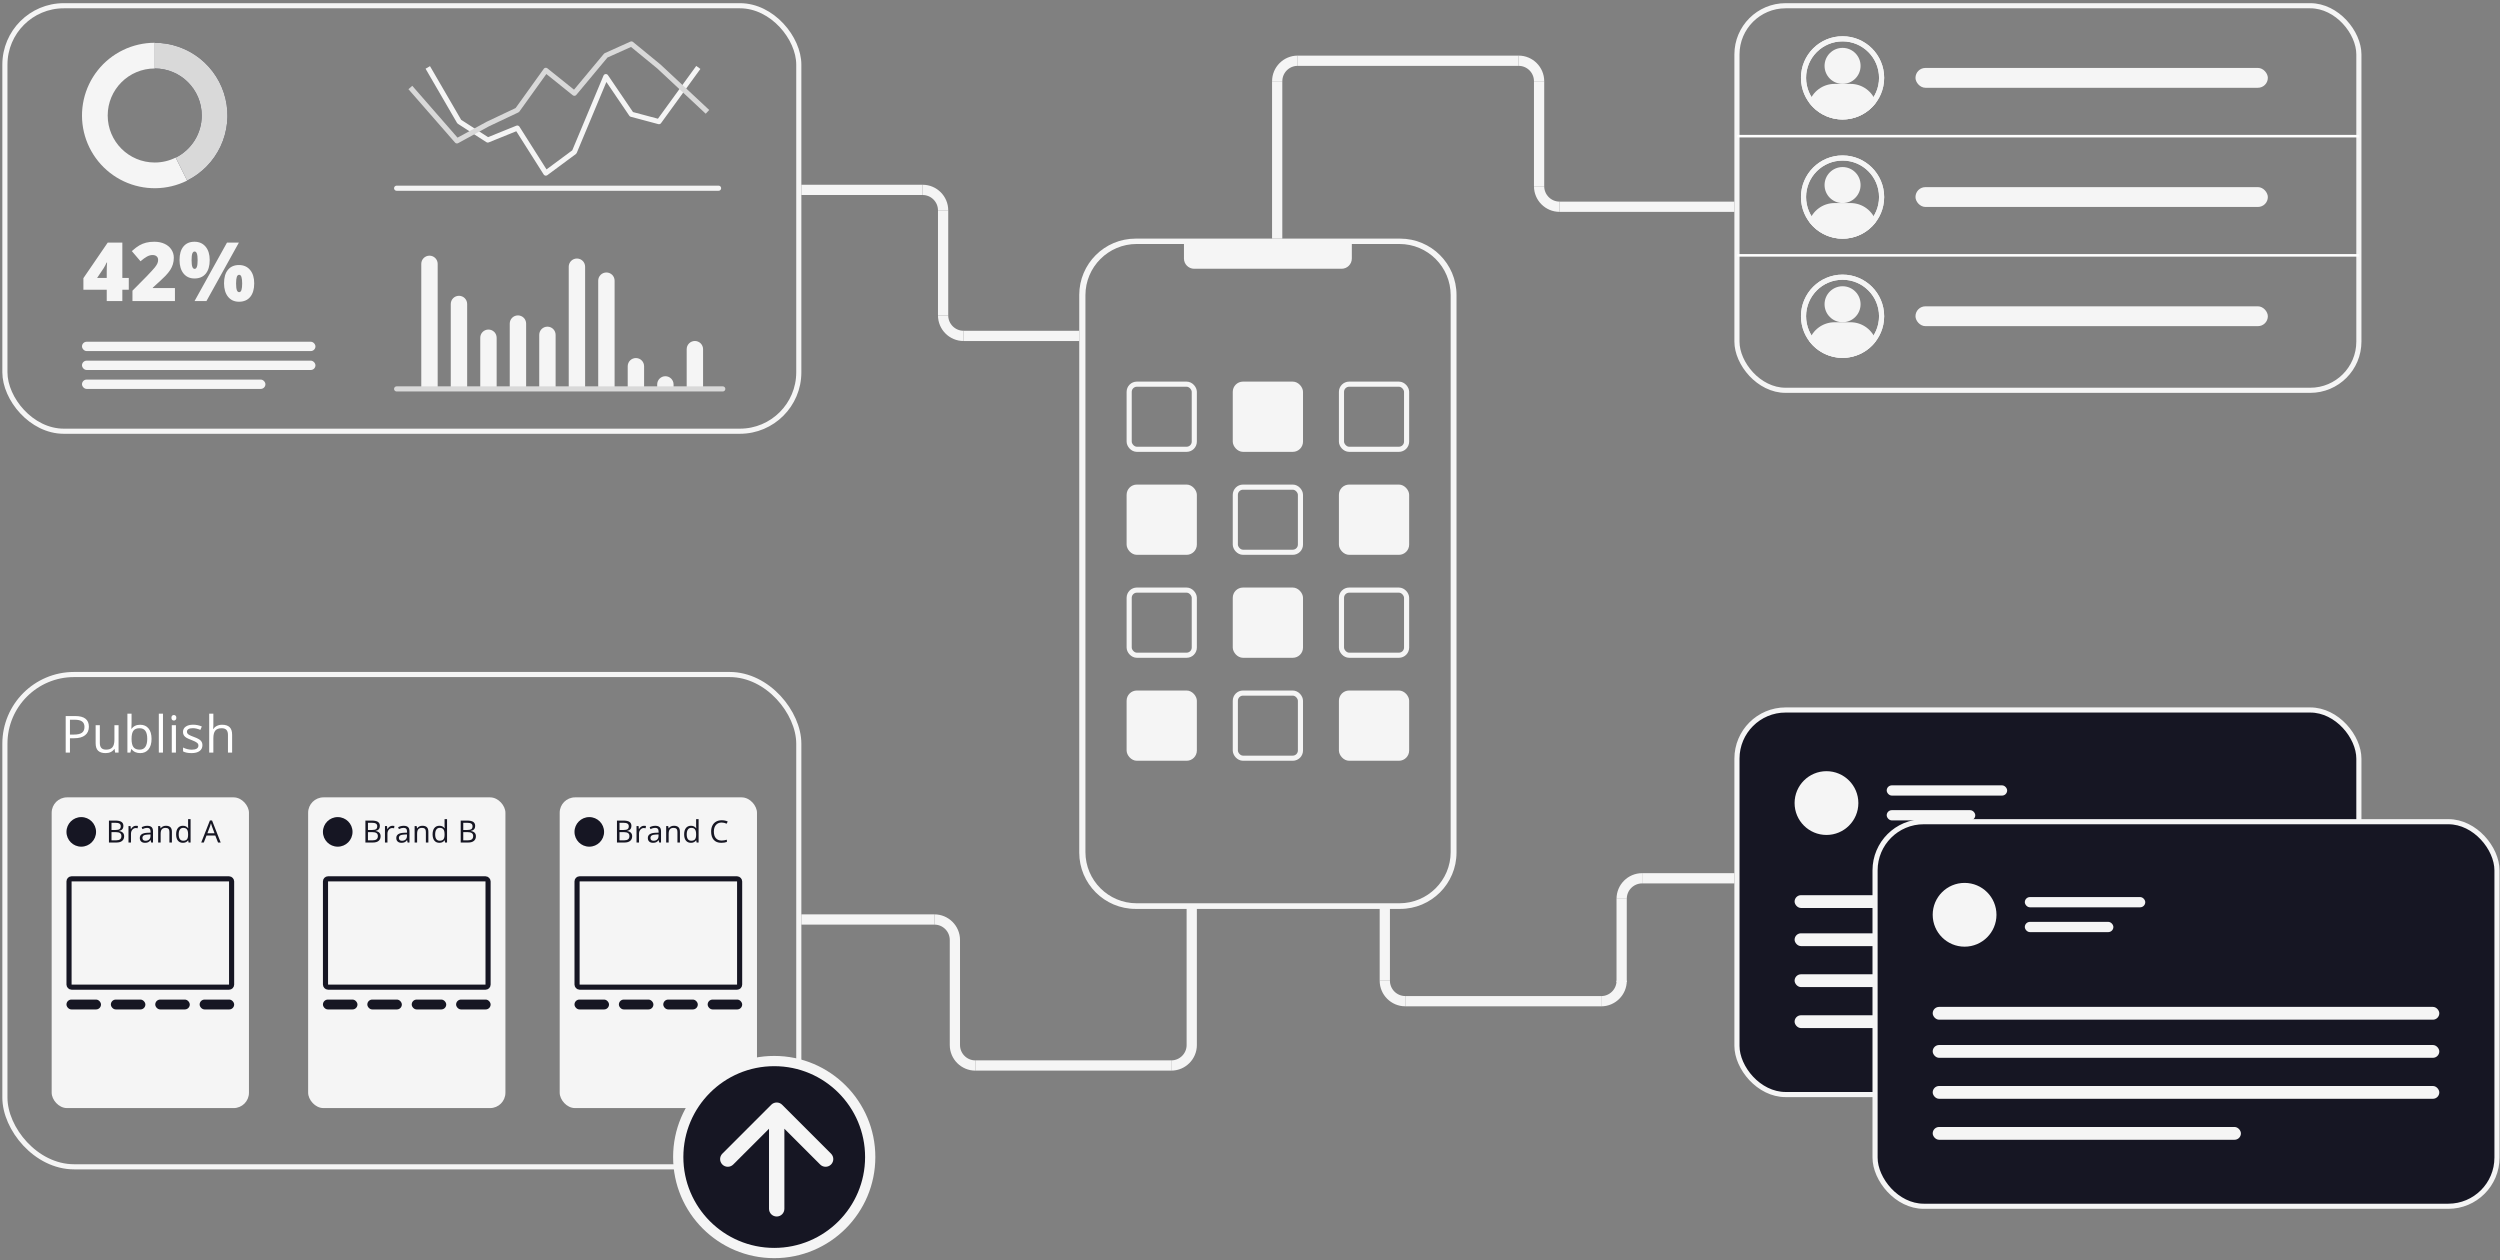 <svg width="488" height="246" viewBox="0 0 488 246" fill="none" xmlns="http://www.w3.org/2000/svg">
<rect x="0" y="0" width="488" height="246" fill="#808080" stroke="none"/>
<path d="M17.35 141.852C17.35 142.574 17.102 143.131 16.607 143.521C16.116 143.909 15.411 144.103 14.493 144.103H13.653V146.91H12.823V139.771H14.674C16.458 139.771 17.35 140.465 17.35 141.852ZM13.653 143.39H14.4C15.136 143.39 15.668 143.271 15.997 143.033C16.326 142.796 16.49 142.415 16.49 141.891C16.49 141.419 16.336 141.067 16.026 140.836C15.717 140.605 15.235 140.489 14.581 140.489H13.653V143.39ZM19.488 141.559V145.03C19.488 145.466 19.588 145.792 19.786 146.007C19.985 146.222 20.296 146.329 20.719 146.329C21.279 146.329 21.687 146.176 21.944 145.87C22.205 145.564 22.335 145.064 22.335 144.371V141.559H23.145V146.91H22.477L22.359 146.192H22.315C22.149 146.456 21.918 146.658 21.622 146.798C21.329 146.938 20.994 147.008 20.616 147.008C19.965 147.008 19.477 146.853 19.151 146.544C18.829 146.235 18.668 145.74 18.668 145.06V141.559H19.488ZM27.359 141.471C28.062 141.471 28.608 141.712 28.995 142.193C29.386 142.672 29.581 143.351 29.581 144.229C29.581 145.108 29.384 145.792 28.99 146.28C28.6 146.765 28.056 147.008 27.359 147.008C27.011 147.008 26.692 146.944 26.402 146.817C26.116 146.687 25.875 146.489 25.68 146.222H25.621L25.45 146.91H24.869V139.312H25.68V141.158C25.68 141.572 25.667 141.943 25.641 142.271H25.68C26.057 141.738 26.617 141.471 27.359 141.471ZM27.242 142.149C26.689 142.149 26.29 142.309 26.046 142.628C25.802 142.944 25.68 143.478 25.68 144.229C25.68 144.981 25.805 145.52 26.056 145.846C26.306 146.168 26.708 146.329 27.262 146.329C27.76 146.329 28.131 146.148 28.375 145.787C28.619 145.423 28.741 144.9 28.741 144.22C28.741 143.523 28.619 143.004 28.375 142.662C28.131 142.32 27.753 142.149 27.242 142.149ZM31.812 146.91H31.002V139.312H31.812V146.91ZM34.342 146.91H33.531V141.559H34.342V146.91ZM33.463 140.108C33.463 139.923 33.508 139.788 33.6 139.703C33.691 139.615 33.805 139.571 33.941 139.571C34.072 139.571 34.184 139.615 34.278 139.703C34.373 139.791 34.42 139.926 34.42 140.108C34.42 140.291 34.373 140.427 34.278 140.519C34.184 140.606 34.072 140.65 33.941 140.65C33.805 140.65 33.691 140.606 33.6 140.519C33.508 140.427 33.463 140.291 33.463 140.108ZM39.513 145.45C39.513 145.948 39.327 146.332 38.956 146.603C38.585 146.873 38.064 147.008 37.394 147.008C36.684 147.008 36.13 146.896 35.733 146.671V145.919C35.991 146.049 36.266 146.152 36.559 146.227C36.855 146.301 37.14 146.339 37.413 146.339C37.836 146.339 38.162 146.272 38.39 146.139C38.617 146.002 38.731 145.795 38.731 145.519C38.731 145.31 38.64 145.133 38.458 144.986C38.279 144.837 37.927 144.661 37.403 144.459C36.905 144.273 36.55 144.112 36.339 143.976C36.13 143.836 35.974 143.678 35.87 143.502C35.769 143.326 35.719 143.116 35.719 142.872C35.719 142.436 35.896 142.092 36.251 141.842C36.606 141.588 37.092 141.461 37.711 141.461C38.287 141.461 38.85 141.578 39.4 141.812L39.112 142.472C38.575 142.25 38.089 142.14 37.652 142.14C37.268 142.14 36.978 142.2 36.783 142.32C36.588 142.441 36.49 142.607 36.49 142.818C36.49 142.962 36.526 143.084 36.598 143.185C36.672 143.285 36.791 143.382 36.954 143.473C37.117 143.564 37.429 143.696 37.892 143.868C38.526 144.099 38.954 144.332 39.176 144.566C39.4 144.801 39.513 145.095 39.513 145.45ZM44.498 146.91V143.448C44.498 143.012 44.399 142.687 44.2 142.472C44.002 142.257 43.691 142.149 43.268 142.149C42.704 142.149 42.293 142.302 42.032 142.608C41.775 142.914 41.647 143.416 41.647 144.112V146.91H40.836V139.312H41.647V141.612C41.647 141.889 41.633 142.118 41.607 142.301H41.656C41.816 142.044 42.042 141.842 42.335 141.695C42.631 141.546 42.968 141.471 43.346 141.471C44 141.471 44.49 141.627 44.815 141.939C45.144 142.249 45.309 142.742 45.309 143.419V146.91H44.498Z" fill="white"/>
<rect x="339.053" y="138.588" width="121.4" height="75.068" rx="9.5" fill="#161623" stroke="#F5F5F5"/>
<rect x="350.305" y="174.738" width="98.888" height="2.5" rx="1.25" fill="#F5F5F5"/>
<rect x="368.285" y="153.301" width="23.512" height="2" rx="1" fill="#F5F5F5"/>
<rect x="368.285" y="158.143" width="17.288" height="2" rx="1" fill="#F5F5F5"/>
<rect x="350.305" y="182.18" width="98.888" height="2.5" rx="1.25" fill="#F5F5F5"/>
<rect x="350.305" y="190.18" width="98.888" height="2.5" rx="1.25" fill="#F5F5F5"/>
<rect x="350.305" y="198.18" width="60.163" height="2.5" rx="1.25" fill="#F5F5F5"/>
<circle cx="356.528" cy="156.759" r="6.224" fill="#F5F5F5"/>
<rect x="366.012" y="160.395" width="121.4" height="75.068" rx="9.5" fill="#161623" stroke="#F5F5F5"/>
<rect x="377.264" y="196.545" width="98.888" height="2.5" rx="1.25" fill="#F5F5F5"/>
<rect x="395.244" y="175.107" width="23.512" height="2" rx="1" fill="#F5F5F5"/>
<rect x="395.244" y="179.949" width="17.288" height="2" rx="1" fill="#F5F5F5"/>
<rect x="377.264" y="203.986" width="98.888" height="2.5" rx="1.25" fill="#F5F5F5"/>
<rect x="377.264" y="211.986" width="98.888" height="2.5" rx="1.25" fill="#F5F5F5"/>
<rect x="377.264" y="219.986" width="60.163" height="2.5" rx="1.25" fill="#F5F5F5"/>
<circle cx="383.487" cy="178.566" r="6.224" fill="#F5F5F5"/>
<rect x="0.957" y="131.666" width="154.968" height="96.094" rx="13.5" stroke="#F5F5F5"/>
<rect x="10.086" y="155.645" width="38.511" height="60.654" rx="3" fill="#F5F5F5"/>
<rect x="13.475" y="171.549" width="31.734" height="21.144" rx="0.5" stroke="#161623"/>
<rect x="12.975" y="195.117" width="6.739" height="1.926" rx="0.963" fill="#161623"/>
<rect x="21.639" y="195.117" width="6.739" height="1.926" rx="0.963" fill="#161623"/>
<rect x="30.305" y="195.117" width="6.739" height="1.926" rx="0.963" fill="#161623"/>
<rect x="38.969" y="195.117" width="6.739" height="1.926" rx="0.963" fill="#161623"/>
<circle cx="15.863" cy="162.384" r="2.888" fill="#161623"/>
<path d="M21.265 160.176H22.475C23.043 160.176 23.454 160.261 23.708 160.431C23.962 160.601 24.089 160.869 24.089 161.236C24.089 161.49 24.018 161.7 23.875 161.866C23.734 162.03 23.528 162.137 23.257 162.186V162.215C23.907 162.326 24.232 162.668 24.232 163.24C24.232 163.623 24.102 163.922 23.843 164.137C23.585 164.352 23.224 164.459 22.759 164.459H21.265V160.176ZM21.763 162.01H22.583C22.935 162.01 23.188 161.955 23.342 161.846C23.496 161.734 23.573 161.548 23.573 161.286C23.573 161.046 23.487 160.873 23.315 160.768C23.144 160.66 22.87 160.606 22.495 160.606H21.763V162.01ZM21.763 162.432V164.034H22.656C23.002 164.034 23.262 163.968 23.436 163.835C23.611 163.7 23.699 163.49 23.699 163.205C23.699 162.939 23.609 162.744 23.43 162.619C23.252 162.494 22.98 162.432 22.615 162.432H21.763ZM26.547 161.189C26.689 161.189 26.817 161.201 26.931 161.225L26.863 161.676C26.73 161.646 26.613 161.632 26.512 161.632C26.252 161.632 26.029 161.737 25.844 161.948C25.66 162.159 25.568 162.422 25.568 162.736V164.459H25.082V161.248H25.483L25.539 161.843H25.562C25.682 161.634 25.825 161.473 25.993 161.359C26.161 161.246 26.346 161.189 26.547 161.189ZM29.506 164.459L29.409 164.002H29.386C29.226 164.203 29.065 164.34 28.905 164.412C28.747 164.482 28.549 164.518 28.311 164.518C27.992 164.518 27.742 164.436 27.561 164.271C27.381 164.107 27.291 163.874 27.291 163.571C27.291 162.923 27.81 162.583 28.847 162.552L29.392 162.534V162.335C29.392 162.083 29.337 161.897 29.227 161.778C29.12 161.657 28.947 161.597 28.709 161.597C28.441 161.597 28.139 161.679 27.801 161.843L27.651 161.471C27.81 161.385 27.982 161.317 28.17 161.269C28.359 161.22 28.549 161.195 28.738 161.195C29.121 161.195 29.404 161.28 29.588 161.45C29.773 161.62 29.866 161.893 29.866 162.268V164.459H29.506ZM28.407 164.116C28.71 164.116 28.947 164.033 29.119 163.867C29.293 163.701 29.38 163.469 29.38 163.17V162.88L28.894 162.9C28.507 162.914 28.227 162.975 28.056 163.082C27.886 163.188 27.801 163.353 27.801 163.577C27.801 163.753 27.854 163.887 27.959 163.979C28.066 164.07 28.216 164.116 28.407 164.116ZM33.068 164.459V162.382C33.068 162.12 33.009 161.925 32.89 161.796C32.77 161.667 32.584 161.603 32.33 161.603C31.994 161.603 31.748 161.693 31.592 161.875C31.436 162.057 31.357 162.356 31.357 162.774V164.459H30.871V161.248H31.267L31.346 161.688H31.369C31.469 161.529 31.608 161.407 31.788 161.321C31.968 161.233 32.168 161.189 32.389 161.189C32.775 161.189 33.066 161.283 33.262 161.471C33.457 161.656 33.555 161.954 33.555 162.364V164.459H33.068ZM36.742 164.028H36.716C36.491 164.354 36.155 164.518 35.708 164.518C35.288 164.518 34.961 164.374 34.727 164.087C34.494 163.8 34.378 163.392 34.378 162.862C34.378 162.333 34.495 161.922 34.73 161.629C34.964 161.336 35.29 161.189 35.708 161.189C36.144 161.189 36.477 161.348 36.71 161.664H36.748L36.727 161.433L36.716 161.207V159.9H37.202V164.459H36.807L36.742 164.028ZM35.77 164.11C36.102 164.11 36.342 164.021 36.49 163.841C36.641 163.659 36.716 163.367 36.716 162.965V162.862C36.716 162.407 36.64 162.083 36.487 161.89C36.337 161.694 36.096 161.597 35.764 161.597C35.478 161.597 35.26 161.708 35.107 161.931C34.957 162.151 34.882 162.464 34.882 162.868C34.882 163.278 34.957 163.588 35.107 163.797C35.258 164.006 35.478 164.11 35.77 164.11ZM42.56 164.459L42.027 163.097H40.31L39.783 164.459H39.279L40.973 160.158H41.392L43.076 164.459H42.56ZM41.872 162.648L41.374 161.321C41.31 161.153 41.243 160.947 41.175 160.703C41.132 160.891 41.07 161.097 40.99 161.321L40.486 162.648H41.872Z" fill="#161623"/>
<rect x="60.148" y="155.645" width="38.511" height="60.654" rx="3" fill="#F5F5F5"/>
<rect x="63.537" y="171.549" width="31.734" height="21.144" rx="0.5" stroke="#161623"/>
<rect x="63.037" y="195.117" width="6.739" height="1.926" rx="0.963" fill="#161623"/>
<rect x="71.701" y="195.117" width="6.739" height="1.926" rx="0.963" fill="#161623"/>
<rect x="80.367" y="195.117" width="6.739" height="1.926" rx="0.963" fill="#161623"/>
<rect x="89.031" y="195.117" width="6.739" height="1.926" rx="0.963" fill="#161623"/>
<circle cx="65.925" cy="162.384" r="2.888" fill="#161623"/>
<path d="M71.327 160.176H72.537C73.106 160.176 73.517 160.261 73.77 160.431C74.024 160.601 74.151 160.869 74.151 161.236C74.151 161.49 74.08 161.7 73.938 161.866C73.797 162.03 73.591 162.137 73.319 162.186V162.215C73.97 162.326 74.295 162.668 74.295 163.24C74.295 163.623 74.165 163.922 73.905 164.137C73.647 164.352 73.286 164.459 72.821 164.459H71.327V160.176ZM71.825 162.01H72.645C72.997 162.01 73.25 161.955 73.404 161.846C73.559 161.734 73.636 161.548 73.636 161.286C73.636 161.046 73.55 160.873 73.378 160.768C73.206 160.66 72.933 160.606 72.558 160.606H71.825V162.01ZM71.825 162.432V164.034H72.719C73.064 164.034 73.324 163.968 73.498 163.835C73.674 163.7 73.762 163.49 73.762 163.205C73.762 162.939 73.672 162.744 73.492 162.619C73.314 162.494 73.043 162.432 72.678 162.432H71.825ZM76.609 161.189C76.752 161.189 76.88 161.201 76.993 161.225L76.926 161.676C76.793 161.646 76.676 161.632 76.574 161.632C76.314 161.632 76.092 161.737 75.906 161.948C75.723 162.159 75.631 162.422 75.631 162.736V164.459H75.144V161.248H75.546L75.602 161.843H75.625C75.744 161.634 75.888 161.473 76.056 161.359C76.224 161.246 76.408 161.189 76.609 161.189ZM79.568 164.459L79.472 164.002H79.448C79.288 164.203 79.128 164.34 78.968 164.412C78.81 164.482 78.611 164.518 78.373 164.518C78.055 164.518 77.805 164.436 77.623 164.271C77.443 164.107 77.353 163.874 77.353 163.571C77.353 162.923 77.872 162.583 78.909 162.552L79.454 162.534V162.335C79.454 162.083 79.399 161.897 79.29 161.778C79.183 161.657 79.01 161.597 78.772 161.597C78.504 161.597 78.201 161.679 77.863 161.843L77.714 161.471C77.872 161.385 78.045 161.317 78.232 161.269C78.422 161.22 78.611 161.195 78.801 161.195C79.184 161.195 79.467 161.28 79.65 161.45C79.836 161.62 79.929 161.893 79.929 162.268V164.459H79.568ZM78.47 164.116C78.772 164.116 79.01 164.033 79.182 163.867C79.356 163.701 79.442 163.469 79.442 163.17V162.88L78.956 162.9C78.569 162.914 78.29 162.975 78.118 163.082C77.948 163.188 77.863 163.353 77.863 163.577C77.863 163.753 77.916 163.887 78.022 163.979C78.129 164.07 78.278 164.116 78.47 164.116ZM83.131 164.459V162.382C83.131 162.12 83.071 161.925 82.952 161.796C82.833 161.667 82.647 161.603 82.393 161.603C82.057 161.603 81.811 161.693 81.654 161.875C81.498 162.057 81.42 162.356 81.42 162.774V164.459H80.934V161.248H81.329L81.408 161.688H81.432C81.531 161.529 81.671 161.407 81.851 161.321C82.03 161.233 82.231 161.189 82.451 161.189C82.838 161.189 83.129 161.283 83.324 161.471C83.519 161.656 83.617 161.954 83.617 162.364V164.459H83.131ZM86.805 164.028H86.778C86.554 164.354 86.218 164.518 85.77 164.518C85.351 164.518 85.023 164.374 84.789 164.087C84.557 163.8 84.44 163.392 84.44 162.862C84.44 162.333 84.558 161.922 84.792 161.629C85.026 161.336 85.353 161.189 85.77 161.189C86.206 161.189 86.54 161.348 86.772 161.664H86.811L86.79 161.433L86.778 161.207V159.9H87.265V164.459H86.869L86.805 164.028ZM85.832 164.11C86.164 164.11 86.404 164.021 86.553 163.841C86.703 163.659 86.778 163.367 86.778 162.965V162.862C86.778 162.407 86.702 162.083 86.55 161.89C86.399 161.694 86.158 161.597 85.826 161.597C85.541 161.597 85.322 161.708 85.17 161.931C85.019 162.151 84.944 162.464 84.944 162.868C84.944 163.278 85.019 163.588 85.17 163.797C85.32 164.006 85.541 164.11 85.832 164.11ZM89.931 160.176H91.141C91.709 160.176 92.12 160.261 92.374 160.431C92.628 160.601 92.755 160.869 92.755 161.236C92.755 161.49 92.684 161.7 92.541 161.866C92.4 162.03 92.194 162.137 91.923 162.186V162.215C92.573 162.326 92.898 162.668 92.898 163.24C92.898 163.623 92.769 163.922 92.509 164.137C92.251 164.352 91.89 164.459 91.425 164.459H89.931V160.176ZM90.429 162.01H91.249C91.601 162.01 91.853 161.955 92.008 161.846C92.162 161.734 92.239 161.548 92.239 161.286C92.239 161.046 92.153 160.873 91.981 160.768C91.81 160.66 91.536 160.606 91.161 160.606H90.429V162.01ZM90.429 162.432V164.034H91.322C91.668 164.034 91.928 163.968 92.102 163.835C92.277 163.7 92.365 163.49 92.365 163.205C92.365 162.939 92.275 162.744 92.096 162.619C91.918 162.494 91.647 162.432 91.281 162.432H90.429Z" fill="#161623"/>
<rect x="109.252" y="155.645" width="38.511" height="60.654" rx="3" fill="#F5F5F5"/>
<rect x="112.641" y="171.549" width="31.734" height="21.144" rx="0.5" stroke="#161623"/>
<rect x="112.141" y="195.117" width="6.739" height="1.926" rx="0.963" fill="#161623"/>
<rect x="120.805" y="195.117" width="6.739" height="1.926" rx="0.963" fill="#161623"/>
<rect x="129.471" y="195.117" width="6.739" height="1.926" rx="0.963" fill="#161623"/>
<rect x="138.135" y="195.117" width="6.739" height="1.926" rx="0.963" fill="#161623"/>
<circle cx="115.029" cy="162.384" r="2.888" fill="#161623"/>
<path d="M120.431 160.176H121.641C122.209 160.176 122.62 160.261 122.874 160.431C123.128 160.601 123.255 160.869 123.255 161.236C123.255 161.49 123.184 161.7 123.041 161.866C122.9 162.03 122.694 162.137 122.423 162.186V162.215C123.073 162.326 123.398 162.668 123.398 163.24C123.398 163.623 123.269 163.922 123.009 164.137C122.751 164.352 122.39 164.459 121.925 164.459H120.431V160.176ZM120.929 162.01H121.749C122.101 162.01 122.354 161.955 122.508 161.846C122.662 161.734 122.739 161.548 122.739 161.286C122.739 161.046 122.653 160.873 122.481 160.768C122.31 160.66 122.036 160.606 121.661 160.606H120.929V162.01ZM120.929 162.432V164.034H121.822C122.168 164.034 122.428 163.968 122.602 163.835C122.777 163.7 122.865 163.49 122.865 163.205C122.865 162.939 122.775 162.744 122.596 162.619C122.418 162.494 122.146 162.432 121.781 162.432H120.929ZM125.713 161.189C125.855 161.189 125.983 161.201 126.097 161.225L126.029 161.676C125.896 161.646 125.779 161.632 125.678 161.632C125.418 161.632 125.195 161.737 125.01 161.948C124.826 162.159 124.734 162.422 124.734 162.736V164.459H124.248V161.248H124.649L124.705 161.843H124.729C124.848 161.634 124.991 161.473 125.159 161.359C125.327 161.246 125.512 161.189 125.713 161.189ZM128.672 164.459L128.575 164.002H128.552C128.392 164.203 128.231 164.34 128.071 164.412C127.913 164.482 127.715 164.518 127.477 164.518C127.158 164.518 126.908 164.436 126.727 164.271C126.547 164.107 126.457 163.874 126.457 163.571C126.457 162.923 126.976 162.583 128.013 162.552L128.558 162.534V162.335C128.558 162.083 128.503 161.897 128.394 161.778C128.286 161.657 128.113 161.597 127.875 161.597C127.607 161.597 127.305 161.679 126.967 161.843L126.817 161.471C126.976 161.385 127.148 161.317 127.336 161.269C127.525 161.22 127.715 161.195 127.904 161.195C128.287 161.195 128.57 161.28 128.754 161.45C128.939 161.62 129.032 161.893 129.032 162.268V164.459H128.672ZM127.573 164.116C127.876 164.116 128.113 164.033 128.285 163.867C128.459 163.701 128.546 163.469 128.546 163.17V162.88L128.06 162.9C127.673 162.914 127.394 162.975 127.222 163.082C127.052 163.188 126.967 163.353 126.967 163.577C126.967 163.753 127.02 163.887 127.125 163.979C127.232 164.07 127.382 164.116 127.573 164.116ZM132.234 164.459V162.382C132.234 162.12 132.175 161.925 132.056 161.796C131.937 161.667 131.75 161.603 131.496 161.603C131.16 161.603 130.914 161.693 130.758 161.875C130.602 162.057 130.523 162.356 130.523 162.774V164.459H130.037V161.248H130.433L130.512 161.688H130.535C130.635 161.529 130.774 161.407 130.954 161.321C131.134 161.233 131.334 161.189 131.555 161.189C131.941 161.189 132.232 161.283 132.428 161.471C132.623 161.656 132.721 161.954 132.721 162.364V164.459H132.234ZM135.908 164.028H135.882C135.657 164.354 135.321 164.518 134.874 164.518C134.454 164.518 134.127 164.374 133.893 164.087C133.66 163.8 133.544 163.392 133.544 162.862C133.544 162.333 133.661 161.922 133.896 161.629C134.13 161.336 134.456 161.189 134.874 161.189C135.31 161.189 135.644 161.348 135.876 161.664H135.914L135.894 161.433L135.882 161.207V159.9H136.368V164.459H135.973L135.908 164.028ZM134.936 164.11C135.268 164.11 135.508 164.021 135.656 163.841C135.807 163.659 135.882 163.367 135.882 162.965V162.862C135.882 162.407 135.806 162.083 135.653 161.89C135.503 161.694 135.262 161.597 134.93 161.597C134.645 161.597 134.426 161.708 134.273 161.931C134.123 162.151 134.048 162.464 134.048 162.868C134.048 163.278 134.123 163.588 134.273 163.797C134.424 164.006 134.645 164.11 134.936 164.11ZM140.868 160.56C140.397 160.56 140.025 160.717 139.752 161.031C139.48 161.344 139.345 161.772 139.345 162.317C139.345 162.878 139.476 163.312 139.737 163.618C140.001 163.923 140.376 164.075 140.862 164.075C141.161 164.075 141.502 164.021 141.885 163.914V164.351C141.588 164.462 141.222 164.518 140.786 164.518C140.155 164.518 139.668 164.326 139.324 163.943C138.982 163.561 138.812 163.017 138.812 162.312C138.812 161.87 138.894 161.483 139.058 161.151C139.224 160.819 139.462 160.563 139.772 160.384C140.085 160.204 140.452 160.114 140.874 160.114C141.323 160.114 141.716 160.196 142.052 160.36L141.841 160.788C141.517 160.636 141.192 160.56 140.868 160.56Z" fill="#161623"/>
<circle cx="151.129" cy="225.854" r="18.737" fill="#161623" stroke="#F5F5F5" stroke-width="2"/>
<path d="M150.111 235.963C150.111 236.791 150.783 237.463 151.611 237.463C152.44 237.463 153.111 236.791 153.111 235.963L150.111 235.963ZM152.672 215.647C152.086 215.061 151.136 215.061 150.551 215.647L141.005 225.193C140.419 225.779 140.419 226.728 141.005 227.314C141.591 227.9 142.54 227.9 143.126 227.314L151.611 218.829L160.097 227.314C160.682 227.9 161.632 227.9 162.218 227.314C162.804 226.728 162.804 225.779 162.218 225.193L152.672 215.647ZM153.111 235.963L153.111 216.708L150.111 216.708L150.111 235.963L153.111 235.963Z" fill="#F5F5F5"/>
<rect x="339.053" y="1.119" width="121.4" height="75.068" rx="9.5" stroke="#F5F5F5"/>
<circle cx="359.668" cy="15.197" r="7.621" stroke="#F5F5F5"/>
<circle cx="359.668" cy="15.197" r="7.621" stroke="#F5F5F5"/>
<path fill-rule="evenodd" clip-rule="evenodd" d="M353.129 20.013C353.803 17.903 355.78 16.375 358.113 16.375H361.228C363.561 16.375 365.537 17.902 366.212 20.011C364.733 22.017 362.353 23.319 359.669 23.319C356.987 23.319 354.608 22.018 353.129 20.013Z" fill="#F5F5F5"/>
<circle cx="359.669" cy="12.859" r="3.515" fill="#F5F5F5"/>
<rect x="373.902" y="13.262" width="68.781" height="3.871" rx="1.936" fill="#F5F5F5"/>
<circle cx="359.668" cy="38.463" r="7.621" stroke="#F5F5F5"/>
<circle cx="359.668" cy="38.463" r="7.621" stroke="#F5F5F5"/>
<path fill-rule="evenodd" clip-rule="evenodd" d="M353.129 43.275C353.803 41.165 355.78 39.637 358.113 39.637H361.228C363.561 39.637 365.537 41.164 366.212 43.273C364.733 45.279 362.353 46.581 359.669 46.581C356.987 46.581 354.608 45.28 353.129 43.275Z" fill="#F5F5F5"/>
<circle cx="359.669" cy="36.124" r="3.515" fill="#F5F5F5"/>
<rect x="373.902" y="36.527" width="68.781" height="3.871" rx="1.936" fill="#F5F5F5"/>
<circle cx="359.668" cy="61.728" r="7.621" stroke="#F5F5F5"/>
<circle cx="359.668" cy="61.728" r="7.621" stroke="#F5F5F5"/>
<path fill-rule="evenodd" clip-rule="evenodd" d="M353.129 66.542C353.803 64.432 355.78 62.904 358.113 62.904H361.228C363.561 62.904 365.537 64.431 366.212 66.54C364.733 68.547 362.353 69.849 359.669 69.849C356.987 69.849 354.608 68.548 353.129 66.542Z" fill="#F5F5F5"/>
<circle cx="359.669" cy="59.39" r="3.515" fill="#F5F5F5"/>
<rect x="373.902" y="59.793" width="68.781" height="3.871" rx="1.936" fill="#F5F5F5"/>
<line x1="339.123" y1="49.846" x2="460.441" y2="49.846" stroke="white" stroke-width="0.5"/>
<line x1="339.123" y1="26.58" x2="460.441" y2="26.58" stroke="white" stroke-width="0.5"/>
<path fill-rule="evenodd" clip-rule="evenodd" d="M221.668 46.578C215.593 46.578 210.668 51.503 210.668 57.578V166.42C210.668 172.495 215.593 177.42 221.668 177.42H273.311C279.386 177.42 284.311 172.495 284.311 166.42V57.578C284.311 51.503 279.386 46.578 273.311 46.578H221.668ZM221.877 47.627C216.354 47.627 211.877 52.104 211.877 57.627V166.318C211.877 171.841 216.354 176.318 221.877 176.318H273.17C278.693 176.318 283.17 171.841 283.17 166.318V57.627C283.17 52.104 278.693 47.627 273.17 47.627H221.877Z" fill="#F5F5F5"/>
<path d="M231.107 46.656H263.876V50.463C263.876 51.567 262.981 52.463 261.876 52.463H233.107C232.003 52.463 231.107 51.567 231.107 50.463V46.656Z" fill="#F5F5F5"/>
<rect x="220.414" y="74.99" width="12.713" height="12.713" rx="1.5" stroke="#F5F5F5"/>
<rect x="219.914" y="94.59" width="13.713" height="13.713" rx="2" fill="#F5F5F5"/>
<rect x="220.414" y="115.189" width="12.713" height="12.713" rx="1.5" stroke="#F5F5F5"/>
<rect x="219.914" y="134.789" width="13.713" height="13.713" rx="2" fill="#F5F5F5"/>
<rect x="240.635" y="74.49" width="13.713" height="13.713" rx="2" fill="#F5F5F5"/>
<rect x="241.135" y="95.09" width="12.713" height="12.713" rx="1.5" stroke="#F5F5F5"/>
<rect x="240.635" y="114.689" width="13.713" height="13.713" rx="2" fill="#F5F5F5"/>
<rect x="241.135" y="135.289" width="12.713" height="12.713" rx="1.5" stroke="#F5F5F5"/>
<rect x="261.855" y="74.99" width="12.713" height="12.713" rx="1.5" stroke="#F5F5F5"/>
<rect x="261.355" y="94.59" width="13.713" height="13.713" rx="2" fill="#F5F5F5"/>
<rect x="261.855" y="115.189" width="12.713" height="12.713" rx="1.5" stroke="#F5F5F5"/>
<rect x="261.355" y="134.789" width="13.713" height="13.713" rx="2" fill="#F5F5F5"/>
<rect x="0.957" y="1.119" width="154.969" height="83.055" rx="11.5" stroke="#F5F5F5"/>
<path d="M25.139 56.562H23.881V58.773H20.834V56.562H16.279V54.297L21.029 47.352H23.881V54.258H25.139V56.562ZM20.834 54.258V52.93C20.834 52.68 20.842 52.344 20.857 51.922C20.878 51.495 20.894 51.271 20.904 51.25H20.818C20.641 51.651 20.441 52.026 20.217 52.375L18.951 54.258H20.834ZM34.147 58.773H25.857V56.742L28.646 53.922C29.443 53.089 29.964 52.521 30.209 52.219C30.454 51.911 30.623 51.648 30.717 51.43C30.816 51.211 30.865 50.982 30.865 50.742C30.865 50.445 30.769 50.211 30.576 50.039C30.384 49.867 30.113 49.781 29.764 49.781C29.404 49.781 29.04 49.885 28.67 50.094C28.305 50.297 27.891 50.599 27.428 51L25.732 49.016C26.321 48.49 26.816 48.115 27.217 47.891C27.618 47.661 28.053 47.487 28.521 47.367C28.995 47.247 29.527 47.188 30.115 47.188C30.855 47.188 31.514 47.318 32.092 47.578C32.675 47.839 33.126 48.211 33.443 48.695C33.766 49.175 33.928 49.714 33.928 50.312C33.928 50.76 33.87 51.175 33.756 51.555C33.647 51.935 33.475 52.31 33.24 52.68C33.006 53.044 32.693 53.43 32.303 53.836C31.917 54.242 31.092 55.013 29.826 56.148V56.227H34.147V58.773ZM37.397 50.789C37.397 51.388 37.446 51.82 37.545 52.086C37.644 52.352 37.792 52.484 37.99 52.484C38.188 52.484 38.334 52.354 38.428 52.094C38.527 51.833 38.576 51.398 38.576 50.789C38.576 50.19 38.527 49.758 38.428 49.492C38.334 49.227 38.188 49.094 37.99 49.094C37.787 49.094 37.636 49.229 37.537 49.5C37.443 49.771 37.397 50.2 37.397 50.789ZM40.935 50.758C40.935 51.904 40.678 52.792 40.162 53.422C39.647 54.047 38.912 54.359 37.959 54.359C37.063 54.359 36.352 54.036 35.826 53.391C35.305 52.74 35.045 51.862 35.045 50.758C35.045 49.612 35.3 48.732 35.81 48.117C36.321 47.497 37.037 47.188 37.959 47.188C38.87 47.188 39.594 47.508 40.131 48.148C40.667 48.789 40.935 49.659 40.935 50.758ZM46.631 47.352L40.295 58.773H37.975L44.31 47.352H46.631ZM46.084 55.336C46.084 55.935 46.133 56.367 46.232 56.633C46.331 56.898 46.48 57.031 46.678 57.031C46.902 57.031 47.055 56.88 47.139 56.578C47.227 56.271 47.272 55.857 47.272 55.336C47.272 54.815 47.227 54.404 47.139 54.102C47.055 53.794 46.902 53.641 46.678 53.641C46.475 53.641 46.324 53.776 46.225 54.047C46.131 54.318 46.084 54.747 46.084 55.336ZM49.623 55.305C49.623 56.445 49.363 57.331 48.842 57.961C48.326 58.586 47.594 58.898 46.647 58.898C45.751 58.898 45.04 58.575 44.514 57.93C43.993 57.279 43.732 56.404 43.732 55.305C43.732 54.159 43.988 53.279 44.498 52.664C45.008 52.044 45.725 51.734 46.647 51.734C47.558 51.734 48.282 52.055 48.818 52.695C49.355 53.336 49.623 54.206 49.623 55.305Z" fill="#F5F5F5"/>
<rect x="16.006" y="66.709" width="45.57" height="1.821" rx="0.911" fill="#F5F5F5"/>
<rect x="16.006" y="70.402" width="45.57" height="1.821" rx="0.911" fill="#F5F5F5"/>
<rect x="16.006" y="74.096" width="35.804" height="1.821" rx="0.911" fill="#F5F5F5"/>
<path fill-rule="evenodd" clip-rule="evenodd" d="M39.02 11.419C36.511 9.431 33.404 8.35 30.203 8.35L30.203 13.367C35.272 13.367 39.381 17.476 39.381 22.545C39.381 26.146 37.307 29.263 34.288 30.766L36.52 35.258C39.386 33.833 41.687 31.482 43.049 28.585C44.411 25.689 44.754 22.417 44.023 19.301C43.291 16.185 41.528 13.407 39.02 11.419Z" fill="#161623"/>
<path fill-rule="evenodd" clip-rule="evenodd" d="M39.02 11.419C36.511 9.431 33.404 8.35 30.203 8.35L30.203 13.367C35.272 13.367 39.381 17.476 39.381 22.545C39.381 26.146 37.307 29.263 34.288 30.766L36.52 35.258C39.386 33.833 41.687 31.482 43.049 28.585C44.411 25.689 44.754 22.417 44.023 19.301C43.291 16.185 41.528 13.407 39.02 11.419Z" fill="#D9D9D9"/>
<path fill-rule="evenodd" clip-rule="evenodd" d="M24.022 9.765C25.949 8.834 28.061 8.35 30.201 8.35V13.367C30.201 13.367 30.201 13.367 30.201 13.367C25.132 13.367 21.023 17.476 21.023 22.545C21.023 27.614 25.132 31.723 30.201 31.723C31.67 31.723 33.058 31.378 34.289 30.765L36.523 35.255C34.606 36.208 32.499 36.716 30.359 36.739C28.219 36.763 26.101 36.303 24.164 35.393C22.227 34.483 20.521 33.146 19.174 31.484C17.826 29.821 16.872 27.875 16.382 25.792C15.893 23.708 15.881 21.541 16.347 19.452C16.813 17.363 17.746 15.407 19.075 13.73C20.404 12.052 22.095 10.697 24.022 9.765Z" fill="#F5F5F5"/>
<path d="M82.234 51.506C82.234 50.623 82.951 49.906 83.834 49.906V49.906C84.718 49.906 85.434 50.623 85.434 51.506V76.025H82.234V51.506Z" fill="#F5F5F5"/>
<path d="M87.99 59.34C87.99 58.456 88.706 57.74 89.59 57.74V57.74C90.473 57.74 91.189 58.456 91.189 59.34V76.026H87.99V59.34Z" fill="#F5F5F5"/>
<path d="M93.746 65.927C93.746 65.044 94.462 64.328 95.345 64.328V64.328C96.229 64.328 96.945 65.044 96.945 65.927V76.025H93.746V65.927Z" fill="#F5F5F5"/>
<path d="M99.502 63.166C99.502 62.282 100.218 61.566 101.101 61.566V61.566C101.984 61.566 102.7 62.282 102.7 63.166V76.024H99.502V63.166Z" fill="#F5F5F5"/>
<path d="M105.258 65.363C105.258 64.48 105.974 63.764 106.857 63.764V63.764C107.74 63.764 108.456 64.48 108.456 65.363V76.025H105.258V65.363Z" fill="#F5F5F5"/>
<path d="M111.016 52.062C111.016 51.179 111.732 50.463 112.615 50.463V50.463C113.498 50.463 114.214 51.179 114.214 52.062V76.027H111.016V52.062Z" fill="#F5F5F5"/>
<path d="M116.771 54.787C116.771 53.904 117.488 53.188 118.371 53.188V53.188C119.254 53.188 119.97 53.904 119.97 54.787V76.024H116.771V54.787Z" fill="#F5F5F5"/>
<path d="M122.529 71.49C122.529 70.607 123.245 69.891 124.129 69.891V69.891C125.012 69.891 125.728 70.607 125.728 71.49V76.025H122.529V71.49Z" fill="#F5F5F5"/>
<path d="M128.283 75.039C128.283 74.156 128.999 73.439 129.882 73.439V73.439C130.766 73.439 131.482 74.156 131.482 75.039V76.025H128.283V75.039Z" fill="#F5F5F5"/>
<path d="M134.041 68.16C134.041 67.277 134.757 66.561 135.64 66.561V66.561C136.524 66.561 137.24 67.277 137.24 68.16V76.024H134.041V68.16Z" fill="#F5F5F5"/>
<path d="M77.422 75.916L141.084 75.916" stroke="#D9D9D9" stroke-linecap="round"/>
<path d="M77.422 36.74L140.264 36.74" stroke="#F5F5F5" stroke-linecap="round"/>
<path d="M83.502 13.162L89.647 23.744L95.216 27.331L100.977 24.999L106.546 33.788L112.115 29.663L118.261 14.956L123.253 22.309L128.63 23.744L136.312 13.162" stroke="#F5F5F5" stroke-linejoin="round"/>
<path d="M80.1 17.08L89.198 27.502L95.216 24.215L100.977 21.489L106.546 13.731L112.115 18.202L118.26 10.827L123.253 8.582L128.63 12.991L138.098 21.834" stroke="#D9D9D9" stroke-linejoin="round"/>
<line x1="184.094" y1="61.566" x2="184.094" y2="41.065" stroke="#F5F5F5" stroke-width="2"/>
<line x1="186.395" y1="203.988" x2="186.395" y2="183.486" stroke="#F5F5F5" stroke-width="2"/>
<line x1="300.43" y1="36.355" x2="300.43" y2="15.854" stroke="#F5F5F5" stroke-width="2"/>
<line x1="338.553" y1="171.443" x2="320.549" y2="171.443" stroke="#F5F5F5" stroke-width="2"/>
<line x1="188.094" y1="65.57" x2="210.668" y2="65.57" stroke="#F5F5F5" stroke-width="2"/>
<line x1="304.43" y1="40.359" x2="338.553" y2="40.359" stroke="#F5F5F5" stroke-width="2"/>
<line x1="274.314" y1="195.434" x2="312.549" y2="195.434" stroke="#F5F5F5" stroke-width="2"/>
<line x1="190.395" y1="207.982" x2="228.629" y2="207.982" stroke="#F5F5F5" stroke-width="2"/>
<line x1="156.426" y1="37.062" x2="180.094" y2="37.062" stroke="#F5F5F5" stroke-width="2"/>
<line x1="156.426" y1="179.484" x2="182.395" y2="179.484" stroke="#F5F5F5" stroke-width="2"/>
<line x1="316.545" y1="191.68" x2="316.545" y2="175.44" stroke="#F5F5F5" stroke-width="2"/>
<line x1="232.627" y1="203.986" x2="232.627" y2="176.486" stroke="#F5F5F5" stroke-width="2"/>
<line x1="270.314" y1="191.43" x2="270.314" y2="176.486" stroke="#F5F5F5" stroke-width="2"/>
<path d="M188.094 65.566C185.885 65.566 184.094 63.776 184.094 61.566" stroke="#F5F5F5" stroke-width="2"/>
<path d="M190.395 207.988C188.185 207.988 186.395 206.197 186.395 203.988" stroke="#F5F5F5" stroke-width="2"/>
<path d="M304.43 40.355C302.221 40.355 300.43 38.565 300.43 36.355" stroke="#F5F5F5" stroke-width="2"/>
<path d="M274.314 195.43C272.105 195.43 270.314 193.639 270.314 191.43" stroke="#F5F5F5" stroke-width="2"/>
<path d="M180.094 37.065C182.303 37.065 184.094 38.855 184.094 41.065" stroke="#F5F5F5" stroke-width="2"/>
<path d="M182.395 179.486C184.604 179.486 186.395 181.277 186.395 183.486" stroke="#F5F5F5" stroke-width="2"/>
<path d="M296.43 11.854C298.639 11.854 300.43 13.644 300.43 15.854" stroke="#F5F5F5" stroke-width="2"/>
<path d="M316.549 175.441C316.549 173.232 318.34 171.441 320.549 171.441" stroke="#F5F5F5" stroke-width="2"/>
<path d="M316.549 191.438C316.549 193.647 314.758 195.437 312.549 195.437" stroke="#F5F5F5" stroke-width="2"/>
<path d="M232.629 203.986C232.629 206.195 230.838 207.986 228.629 207.986" stroke="#F5F5F5" stroke-width="2"/>
<line x1="253.311" y1="11.859" x2="296.43" y2="11.859" stroke="#F5F5F5" stroke-width="2"/>
<line x1="249.307" y1="46.578" x2="249.307" y2="15.854" stroke="#F5F5F5" stroke-width="2"/>
<path d="M253.311 11.854C251.101 11.854 249.311 13.644 249.311 15.854" stroke="#F5F5F5" stroke-width="2"/>
</svg>
